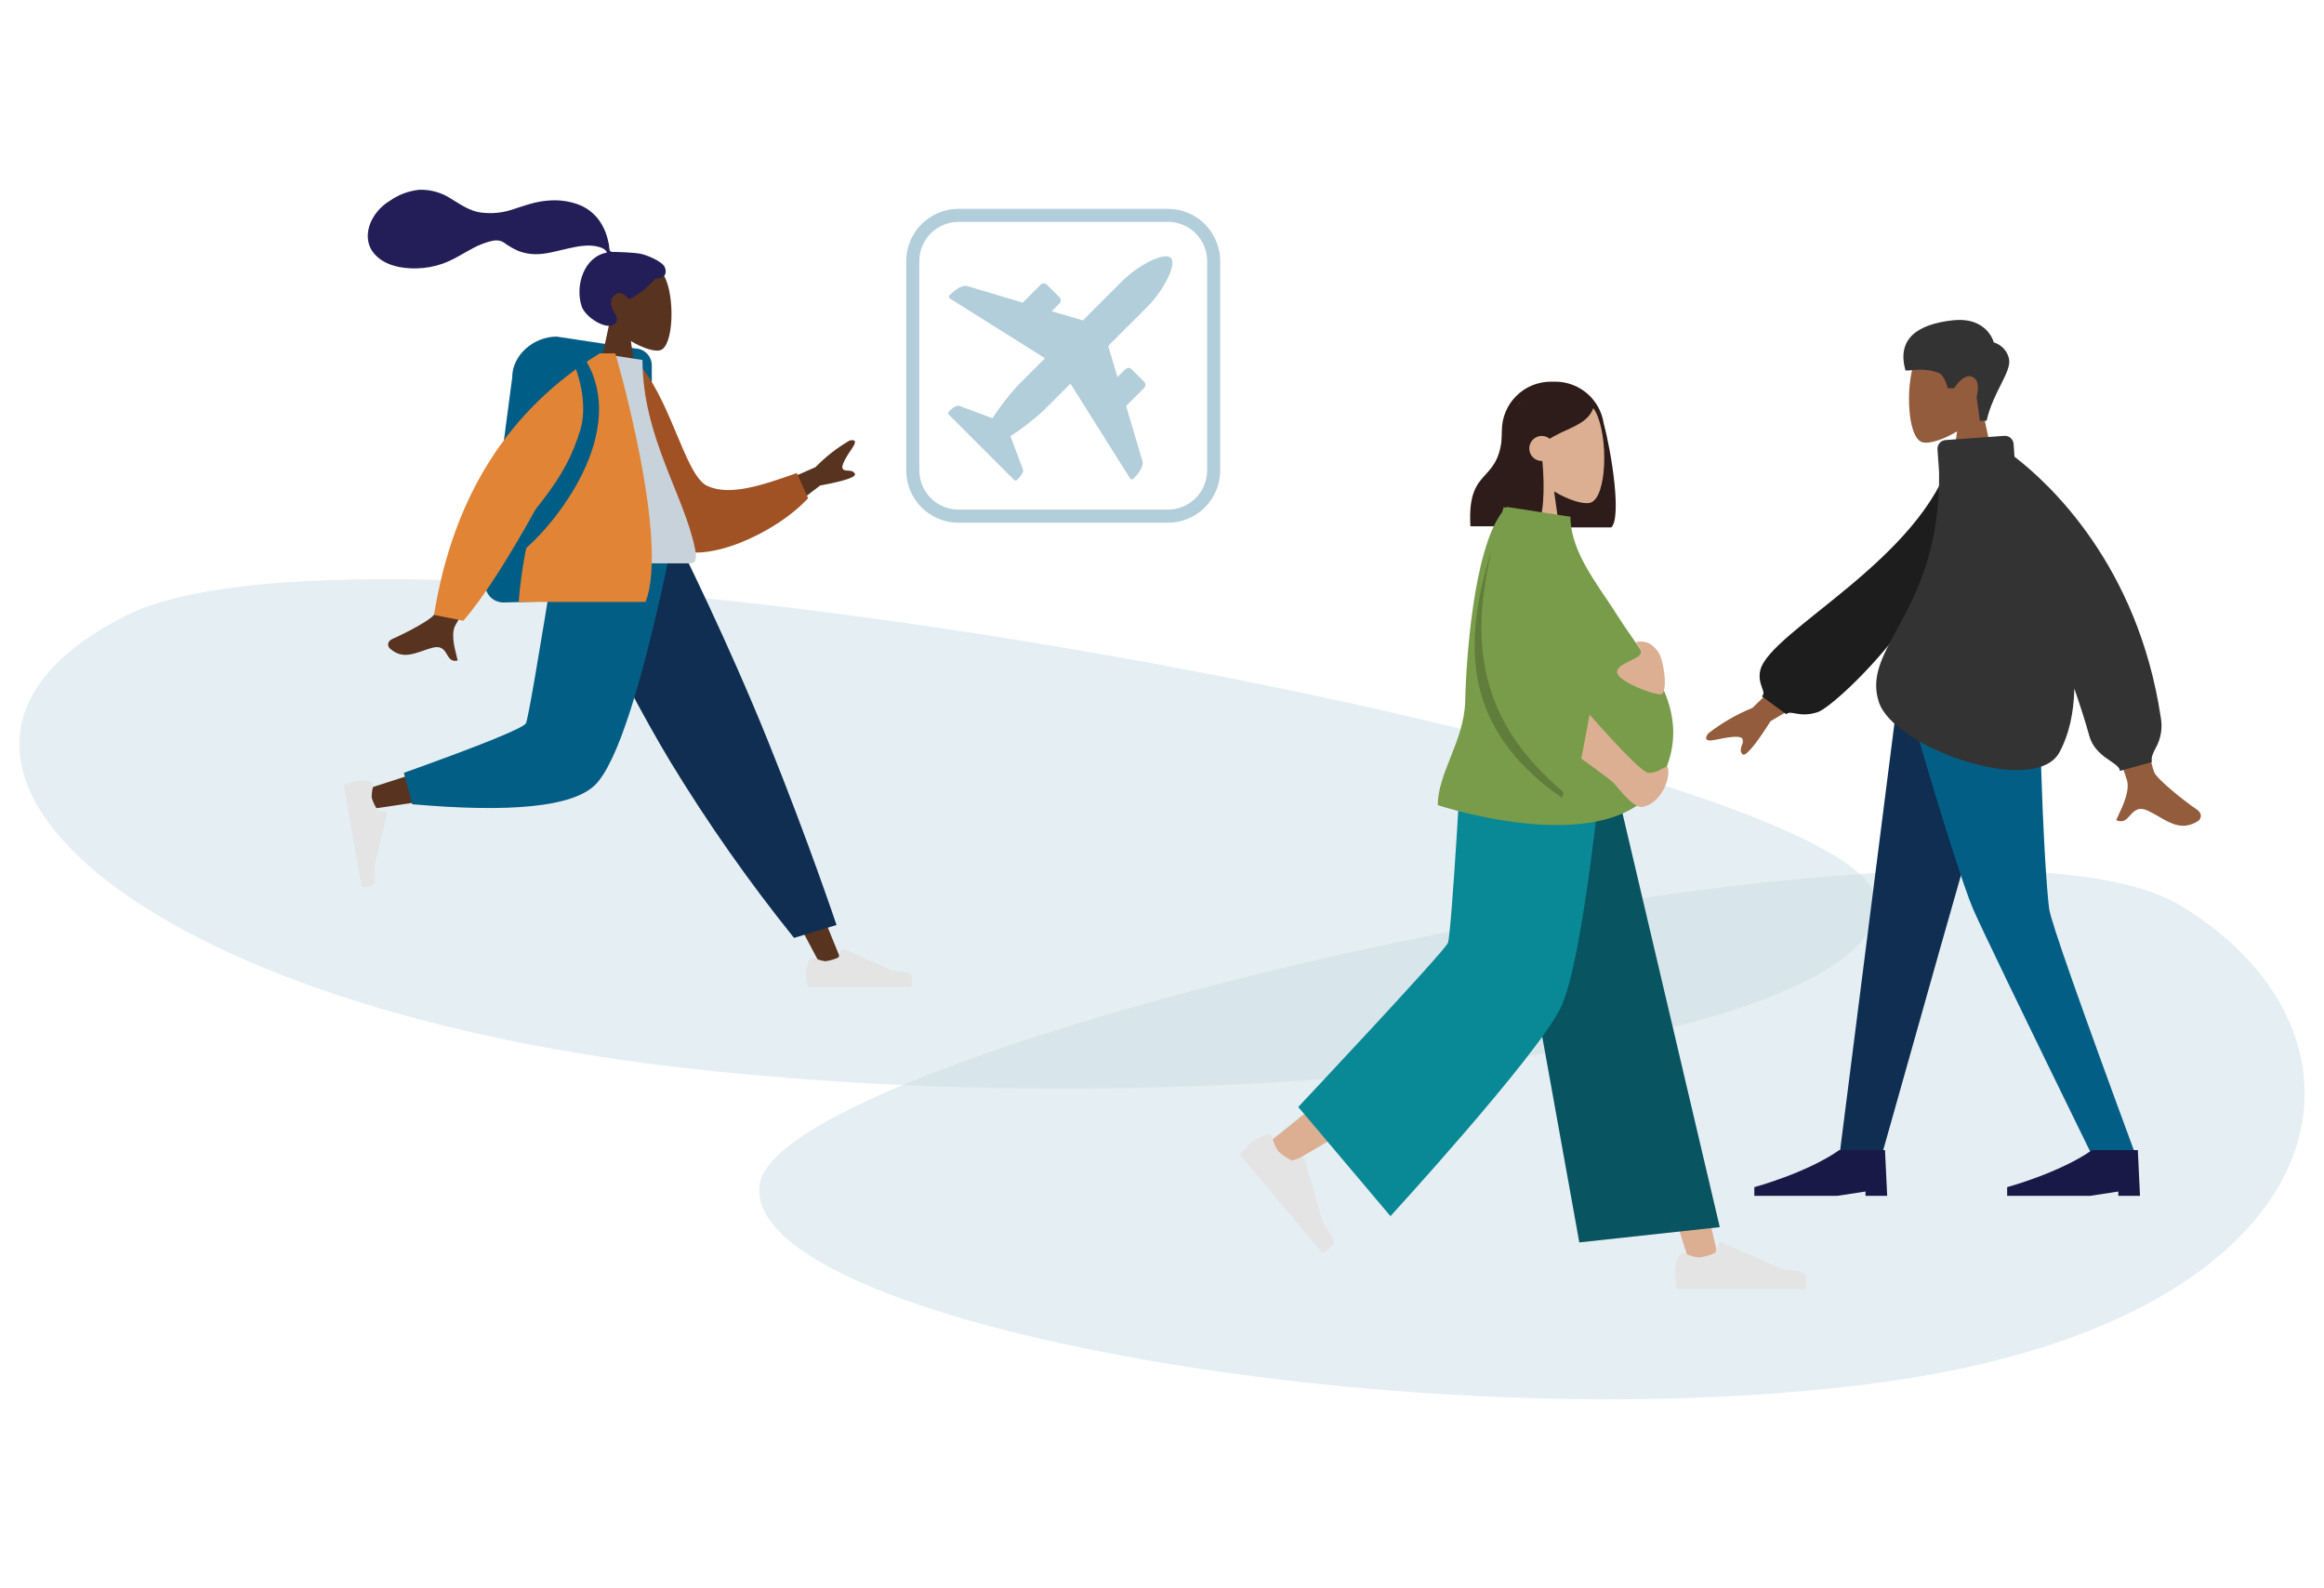<svg width="994" height="679" viewBox="0 0 994 679" fill="none" xmlns="http://www.w3.org/2000/svg">
<g opacity="0.5">
<path fill-rule="evenodd" clip-rule="evenodd" d="M802.125 383.75C813.707 444.574 532.941 484.308 291.294 456.557C49.647 428.806 -61.215 320.747 54.104 263.135C169.422 205.524 790.543 322.926 802.125 383.75Z" fill="#CCDFE7"/>
</g>
<path opacity="0.5" fill-rule="evenodd" clip-rule="evenodd" d="M324.978 506.25C334.395 446.264 839.023 330.496 932.728 387.311C1026.43 444.127 1002.7 563.624 806.372 590.928C610.048 618.233 315.575 566.236 324.978 506.25Z" fill="#CCDFE7"/>
<path d="M499.535 94.868C503.982 94.868 508.246 96.633 511.39 99.776C514.534 102.919 516.301 107.182 516.301 111.627V201.166C516.301 205.611 514.534 209.874 511.39 213.017C508.246 216.16 503.982 217.926 499.535 217.926H409.965C405.519 217.926 401.254 216.16 398.11 213.017C394.966 209.874 393.2 205.611 393.2 201.166V111.655C393.2 107.21 394.966 102.947 398.11 99.804C401.254 96.661 405.519 94.895 409.965 94.895H499.535M499.535 89.309H409.965C404.037 89.309 398.351 91.663 394.159 95.854C389.966 100.045 387.611 105.729 387.611 111.655V201.194C387.611 207.121 389.966 212.805 394.159 216.995C398.351 221.186 404.037 223.541 409.965 223.541H499.535C505.464 223.541 511.15 221.186 515.342 216.995C519.534 212.805 521.889 207.121 521.889 201.194V111.655C521.889 105.729 519.534 100.045 515.342 95.854C511.15 91.663 505.464 89.309 499.535 89.309Z" fill="#B2CEDA"/>
<path d="M500.738 110.301C497.944 107.507 486.641 113.555 479.907 120.273L463.141 137.032L449.827 133.094L453.152 129.77C453.501 129.419 453.697 128.945 453.697 128.45C453.697 127.955 453.501 127.481 453.152 127.13L447.759 121.739C447.408 121.39 446.933 121.194 446.438 121.194C445.944 121.194 445.469 121.39 445.118 121.739L437.434 129.407L413.683 122.34C413.236 122.186 410.777 121.599 406.152 126.222C406.05 126.317 405.972 126.435 405.926 126.566C405.879 126.698 405.866 126.839 405.887 126.976C405.905 127.189 405.999 127.387 406.152 127.535L406.306 127.661L446.948 153.192L435.352 164.798C431.356 169.185 427.721 173.889 424.483 178.862L410.414 173.597C409.757 173.275 408.416 173.429 405.803 176.041C405.637 176.21 405.543 176.438 405.543 176.676C405.543 176.914 405.637 177.142 405.803 177.312L419.774 191.278L433.746 205.245C433.915 205.411 434.144 205.504 434.381 205.504C434.619 205.504 434.847 205.411 435.017 205.245C437.63 202.633 437.811 201.292 437.504 200.719L432.195 186.515C437.18 183.271 441.895 179.628 446.292 175.622L457.846 164.071L483.33 204.574L483.455 204.728C483.63 204.9 483.866 204.997 484.112 204.997C484.358 204.997 484.594 204.9 484.769 204.728C489.393 200.105 488.806 197.647 488.639 197.2L481.653 173.638L489.365 165.901C489.714 165.55 489.91 165.076 489.91 164.581C489.91 164.087 489.714 163.612 489.365 163.261L483.972 157.87C483.621 157.521 483.147 157.326 482.652 157.326C482.157 157.326 481.683 157.521 481.332 157.87L477.965 161.25L473.997 147.926L490.762 131.166C494.248 127.629 497.156 123.566 499.383 119.127C500.64 116.557 502.512 112.004 500.78 110.245" fill="#B2CEDA"/>
<path fill-rule="evenodd" clip-rule="evenodd" d="M833.309 211.306H855.663L847.951 175.412C852.254 170.37 855.16 164.239 854.671 157.256C853.274 137.311 825.499 141.697 820.092 151.753C814.685 161.809 815.342 187.353 822.313 189.155C825.108 189.867 831.031 188.121 837.067 184.476L833.309 211.306Z" fill="#925C3D"/>
<path fill-rule="evenodd" clip-rule="evenodd" d="M846.805 179.937L845.408 169.644C845.408 169.644 847.504 162.912 843.648 161.166C839.792 159.42 835.824 165.999 835.824 165.999H833.1C833.1 165.999 831.856 160.412 828.992 159.392C822.956 157.158 818.597 158.457 815.021 158.457C811.095 144.839 820.19 138.652 835.111 136.99C850.033 135.328 852.757 146.404 852.757 146.404C854.362 146.891 855.809 147.793 856.952 149.02C858.096 150.246 858.894 151.753 859.268 153.387C860.497 158.973 852.492 167.493 849.683 179.923L846.805 179.937Z" fill="#333333"/>
<path fill-rule="evenodd" clip-rule="evenodd" d="M812.896 288.68L786.7 494.63H804.681L829.34 407.241L863.137 288.68H812.896Z" fill="#0F2E51"/>
<path fill-rule="evenodd" clip-rule="evenodd" d="M812.799 288.68C829.341 347.144 840.322 380.468 843.885 388.666C847.447 396.864 864.492 432.186 895.047 494.63H913.685C889.682 429.583 877.271 394.267 876.452 388.68C875.627 383.093 872.959 349.797 872.176 288.694L812.799 288.68Z" fill="#035E86"/>
<path fill-rule="evenodd" clip-rule="evenodd" d="M906.029 511.403V509.546L893.902 511.403H858.485V507.674C858.485 507.674 880.839 501.613 894.81 491.836H914.37L915.306 511.389L906.029 511.403Z" fill="#191947"/>
<path fill-rule="evenodd" clip-rule="evenodd" d="M797.891 511.403V509.546L785.764 511.403H750.347V507.674C750.347 507.674 772.771 501.613 786.672 491.836H806.232L807.168 511.389L797.891 511.403Z" fill="#191947"/>
<path fill-rule="evenodd" clip-rule="evenodd" d="M939.574 346.166C942.368 348.052 941.194 350.468 940.147 351.11C933.594 355.16 928.774 352.353 923.521 349.309C922.012 348.429 920.447 347.521 918.812 346.753C914.621 344.783 912.749 346.753 911.03 348.736C909.521 350.44 908.096 352.046 905.107 350.719C905.372 350.133 905.679 349.476 906.015 348.764C908.166 344.211 911.338 337.479 909.466 332.856C908.068 329.295 884.709 253.764 884.709 253.764L905.121 253.68C905.121 253.68 918.77 324.993 921.495 330.496C922.836 333.233 932.714 341.473 939.574 346.166ZM730.689 313.596C729.586 314.993 728.384 317.479 733.581 316.39C738.779 315.3 744.283 314.295 745.261 315.971C745.408 316.402 745.464 316.859 745.425 317.314C745.387 317.768 745.255 318.209 745.038 318.61C744.619 319.853 744.144 321.222 745.164 322.465C746.365 323.927 750.408 319.239 757.291 308.401L784.758 292.228L775.984 276.948L749.579 302.702C742.816 305.459 736.462 309.124 730.689 313.596Z" fill="#925C3D"/>
<path fill-rule="evenodd" clip-rule="evenodd" d="M777.522 304.518C769.614 307.172 765.828 303.387 764.053 305.454L753.575 297.786C755.866 295.915 751.437 292.8 752.904 286.613C756.914 269.853 822.16 239.253 834.86 194.434L842.921 195.831C842.921 248.932 785.429 301.878 777.522 304.518Z" fill="#1D1D1D"/>
<path fill-rule="evenodd" clip-rule="evenodd" d="M832.149 188.191C831.661 188.223 831.184 188.351 830.745 188.568C830.306 188.785 829.914 189.086 829.593 189.455C829.271 189.824 829.025 190.252 828.869 190.716C828.713 191.18 828.65 191.67 828.685 192.158L829.355 201.767C829.872 234.993 819.352 254.378 811.332 269.183C805.003 280.845 800.155 289.658 803.592 300.161C809.907 319.839 870.389 340.998 880.853 321.711C885.045 313.973 886.973 304.63 887.224 294.49C889.865 302.144 892.072 309.043 893.581 314.56C895.174 320.37 899.477 323.289 902.718 325.496C904.94 327.004 906.672 328.177 906.672 329.686L920.378 325.901C920.001 323.806 920.853 322.158 921.859 320.161C924.219 316.12 925.042 311.365 924.178 306.767C914.398 241.851 876.788 206.976 861.615 195.3L861.238 189.853C861.166 188.867 860.707 187.95 859.961 187.301C859.215 186.652 858.242 186.324 857.256 186.39L832.149 188.191Z" fill="#333333"/>
<path fill-rule="evenodd" clip-rule="evenodd" d="M663.32 163.219C657.762 163.219 652.432 165.427 648.501 169.355C644.571 173.284 642.363 178.613 642.363 184.169V204.602C642.372 209.744 644.271 214.703 647.7 218.535C651.129 222.367 655.848 224.805 660.959 225.384V225.538H689.181C693.638 221.18 689.265 193.415 685.912 181.054C685.168 176.106 682.676 171.588 678.889 168.317C675.101 165.045 670.268 163.237 665.262 163.219H663.32Z" fill="#2D1C19"/>
<path fill-rule="evenodd" clip-rule="evenodd" d="M664.717 210.147C671.018 213.946 677.208 215.733 680.086 215.021C687.379 213.15 688.049 186.502 682.405 175.999C676.761 165.496 647.784 160.901 646.317 181.725C645.814 188.946 648.846 195.398 653.303 200.65L645.269 238.108H668.615L664.717 210.147Z" fill="#DCAF93"/>
<path fill-rule="evenodd" clip-rule="evenodd" d="M643.257 181.851C643.942 181.18 644.654 180.454 645.241 179.951V179.183C645.241 179.183 652.576 164.183 663.837 164.183C675.098 164.183 678.66 169.42 681.678 173.862C680.099 179.295 675.321 181.487 669.928 183.974C667.483 185.043 665.108 186.265 662.817 187.633C662.152 187.092 661.367 186.718 660.527 186.544C659.688 186.369 658.819 186.399 657.993 186.63C657.168 186.862 656.41 187.288 655.784 187.873C655.157 188.459 654.681 189.186 654.395 189.994C654.108 190.802 654.02 191.667 654.138 192.515C654.256 193.364 654.576 194.173 655.071 194.872C655.567 195.572 656.223 196.142 656.985 196.535C657.747 196.928 658.592 197.132 659.45 197.13H659.687C660.763 208.68 660.33 221.865 657.13 225.063H628.909C628.098 210.985 631.703 206.976 635.461 202.87C638.954 199.015 642.531 195.077 642.531 182.619L643.271 181.893L643.257 181.851Z" fill="#2D1C19"/>
<path fill-rule="evenodd" clip-rule="evenodd" d="M643.383 318.848L691.137 439.671L723.159 541.822H735.817L684.962 318.848H643.383Z" fill="#DCAF93"/>
<path fill-rule="evenodd" clip-rule="evenodd" d="M633.756 318.848C633.253 361.306 625.835 418.47 624.647 421.11C623.46 423.75 542.845 488.428 542.845 488.428L551.55 497.758C551.55 497.758 646.68 442.311 651.081 434.909C655.482 427.507 669.816 359.49 681.329 318.848H633.756Z" fill="#DCAF93"/>
<path fill-rule="evenodd" clip-rule="evenodd" d="M544.242 486.683C544.177 486.418 544.058 486.169 543.892 485.953C543.726 485.737 543.517 485.557 543.278 485.426C543.039 485.295 542.775 485.214 542.503 485.19C542.231 485.166 541.958 485.199 541.699 485.286C539.555 485.986 537.515 486.972 535.636 488.219C533.745 489.966 531.967 491.832 530.313 493.805L565.59 535.83C565.59 535.83 572.38 532.912 569.851 529.029C567.323 525.146 565.66 522.507 565.66 522.507L557.976 495.663C557.939 495.539 557.878 495.423 557.796 495.322C557.714 495.222 557.613 495.138 557.499 495.077C557.384 495.016 557.259 494.979 557.13 494.966C557 494.954 556.87 494.968 556.746 495.007L552.653 496.305C550.451 495.304 548.43 493.945 546.673 492.283C545.549 490.568 544.727 488.674 544.242 486.683Z" fill="#E4E4E4"/>
<path fill-rule="evenodd" clip-rule="evenodd" d="M720.686 536.026C720.441 535.912 720.174 535.85 719.904 535.842C719.633 535.835 719.364 535.884 719.112 535.984C718.861 536.085 718.633 536.236 718.442 536.428C718.252 536.62 718.102 536.85 718.004 537.102C717.162 539.191 716.608 541.385 716.355 543.624C716.486 546.2 716.776 548.765 717.221 551.305H772.1C772.1 551.305 774.252 544.238 769.641 543.68C765.031 543.121 761.985 542.66 761.985 542.66L736.474 531.291C736.355 531.239 736.226 531.21 736.096 531.208C735.966 531.205 735.836 531.229 735.715 531.277C735.594 531.325 735.484 531.397 735.391 531.488C735.298 531.579 735.225 531.688 735.174 531.808L733.54 535.789C731.336 536.829 728.976 537.499 726.554 537.772C724.513 537.526 722.529 536.936 720.686 536.026Z" fill="#E4E4E4"/>
<path fill-rule="evenodd" clip-rule="evenodd" d="M675.489 531.305L735.565 524.783L687.155 318.848H637.194L675.489 531.305Z" fill="#085460"/>
<path fill-rule="evenodd" clip-rule="evenodd" d="M555.28 473.4L594.721 520.076C594.721 520.076 657.047 452.032 667.371 431.278C677.696 410.523 685.995 318.848 685.995 318.848H625.36C625.36 318.848 620.847 399.504 619.282 403.247C617.718 406.99 555.28 473.4 555.28 473.4Z" fill="#098895"/>
<path fill-rule="evenodd" clip-rule="evenodd" d="M711.228 331.739C692.744 370.216 614.952 344.308 614.952 344.308C614.952 337.646 617.607 330.957 620.387 323.945C623.363 316.417 626.492 308.498 626.674 299.811C627.023 283.82 630.013 235.37 642.489 219.001C642.727 218.261 642.951 217.521 643.188 216.781L644.054 217.186C644.18 217.046 644.32 216.92 644.459 216.781L671.689 220.971C671.689 233.275 679.569 244.951 686.667 255.468C688.399 258.024 690.076 260.51 691.584 262.926C693.568 266.082 695.776 269.295 698.081 272.591C709.649 289.239 722.684 307.968 711.228 331.739Z" fill="#789C4A"/>
<path fill-rule="evenodd" clip-rule="evenodd" d="M676.327 324.434C678.144 315.039 679.327 308.764 679.876 305.607C694.378 322.004 702.761 330.296 705.024 330.482C709.216 330.831 712.401 327.074 713.295 328.135C714.776 332.507 710.599 343.498 702.649 345.063C698.849 345.817 692.953 337.982 690.536 335.202C689.605 334.113 684.873 330.524 676.341 324.434H676.327ZM701.392 274.337C705.15 274.337 707.162 275.887 709.397 279.029C711.633 282.172 713.715 296.948 710.152 296.948C706.589 296.948 691.626 291.236 691.626 287.381C691.626 283.527 701.825 281.92 701.825 279.001C701.825 276.082 697.634 274.378 701.392 274.378V274.337Z" fill="#DCAF93"/>
<path fill-rule="evenodd" clip-rule="evenodd" d="M638.088 234.923C628.532 274.728 632.43 308.317 668.727 338.764C668.308 340.3 668.043 341.208 668.043 341.208C625.43 311.445 625.416 275.356 638.088 234.923Z" fill="#010101" fill-opacity="0.2"/>
<path fill-rule="evenodd" clip-rule="evenodd" d="M278.803 255.999L215.528 257.647C214.382 257.677 213.243 257.455 212.192 256.996C211.141 256.537 210.204 255.853 209.447 254.993C208.69 254.132 208.131 253.115 207.811 252.015C207.49 250.914 207.416 249.757 207.592 248.624L219.076 161.418C219.076 151.739 228.367 143.946 238.063 143.946L271.944 149.043C273.788 149.143 275.525 149.946 276.795 151.287C278.066 152.627 278.775 154.403 278.776 156.25L278.803 255.999Z" fill="#005D85"/>
<path fill-rule="evenodd" clip-rule="evenodd" d="M269.834 145.859C274.933 148.932 279.949 150.412 282.296 149.812C288.192 148.289 288.737 126.725 284.182 118.219C279.627 109.714 256.156 106.013 254.968 122.856C254.857 125.664 255.301 128.466 256.275 131.102C257.248 133.738 258.732 136.157 260.64 138.219L254.144 168.541H273.033L269.834 145.859Z" fill="#573320"/>
<path fill-rule="evenodd" clip-rule="evenodd" d="M273.41 108.415C270.909 108.01 264.203 107.731 262.973 107.731C262.177 107.731 261.325 107.912 260.85 107.186C260.598 106.449 260.48 105.674 260.5 104.895C260.361 104.099 260.179 103.303 259.983 102.521C259.452 100.285 258.606 98.136 257.469 96.138C255.375 92.397 252.104 89.452 248.164 87.759C243.683 85.975 238.835 85.308 234.039 85.817C228.967 86.222 224.385 87.898 219.593 89.463C215.066 91.039 210.229 91.518 205.482 90.859C200.675 90.119 197.099 87.507 192.991 85.035C188.915 82.33 184.091 80.976 179.202 81.166C174.67 81.653 170.339 83.298 166.627 85.943C163.046 88.111 160.213 91.323 158.51 95.147C156.736 99.448 156.736 104.169 159.656 107.982C163.847 113.485 171.755 114.965 178.293 114.77C182.066 114.684 185.801 114 189.359 112.745C194.109 111.069 198.23 108.233 202.687 105.929C204.762 104.841 206.944 103.971 209.198 103.331C211.391 102.703 213.557 102.423 215.555 103.75C217.529 105.229 219.678 106.458 221.954 107.409C224.261 108.265 226.702 108.705 229.163 108.708C233.955 108.708 238.677 107.172 243.33 106.18C247.116 105.37 251.182 104.546 255.052 105.328C256.658 105.664 259.019 106.334 259.592 108.01C249.812 109.784 245.942 121.976 248.709 130.817C250.19 135.622 259.159 141.236 262.68 138.708C264.887 137.116 263.546 135.007 262.68 133.624C261.017 130.971 260.445 127.563 263.532 125.705C266.187 124.113 268.967 127.898 269.023 127.898C269.749 127.898 276.008 124.281 280.395 119.071C284.685 119.337 285.327 116.502 284.307 114.197C283.288 111.893 276.847 108.988 273.41 108.415Z" fill="#231E57"/>
<path fill-rule="evenodd" clip-rule="evenodd" d="M249.407 233.834L307.932 331.599L351.802 414.28H361.247L287.744 233.834H249.407Z" fill="#573320"/>
<path fill-rule="evenodd" clip-rule="evenodd" d="M348.254 409.63C348.054 409.539 347.839 409.489 347.62 409.485C347.401 409.48 347.184 409.52 346.981 409.603C346.778 409.685 346.594 409.808 346.441 409.964C346.287 410.12 346.167 410.305 346.088 410.509C345.384 412.198 344.914 413.974 344.691 415.789C344.799 417.873 345.037 419.949 345.403 422.004H389.818C389.818 422.004 391.551 416.292 387.82 415.831C384.09 415.37 381.617 415.007 381.617 415.007L360.981 405.803C360.785 405.718 360.563 405.715 360.364 405.794C360.165 405.872 360.005 406.026 359.92 406.222L358.592 409.448C356.83 410.285 354.942 410.827 353.004 411.054C351.351 410.854 349.744 410.372 348.254 409.63Z" fill="#E4E4E4"/>
<path fill-rule="evenodd" clip-rule="evenodd" d="M339.62 401.082L357.782 395.565C357.782 395.565 345.809 359.783 328.443 316.795C311.077 273.806 291.112 233.834 291.112 233.834H239.683C239.683 233.834 261.87 284.406 286.711 325.733C302.68 351.979 320.355 377.149 339.62 401.082Z" fill="#0F2E51"/>
<path fill-rule="evenodd" clip-rule="evenodd" d="M245.565 233.834C240.046 268.205 229.386 312.116 228.38 313.443C227.709 314.374 203.586 322.456 156.009 337.688L158.049 346.068C214.791 337.884 244.689 331.534 247.744 327.018C252.327 320.258 275.198 266.753 284.069 233.862L245.565 233.834Z" fill="#573320"/>
<path fill-rule="evenodd" clip-rule="evenodd" d="M172.734 330.51L176.324 343.931C218.769 347.656 244.774 344.965 254.34 335.859C263.905 326.753 274.812 292.744 287.06 233.834H237.979C230.23 282.093 225.894 307.232 224.972 309.253C224.05 311.273 206.637 318.359 172.734 330.51Z" fill="#035E86"/>
<path fill-rule="evenodd" clip-rule="evenodd" d="M159.641 336.236C159.695 336.025 159.705 335.805 159.671 335.59C159.637 335.375 159.559 335.169 159.443 334.984C159.326 334.8 159.174 334.642 158.994 334.518C158.815 334.395 158.612 334.309 158.398 334.267C156.614 333.88 154.785 333.744 152.963 333.862C150.926 334.327 148.919 334.919 146.956 335.635C147.389 338.065 154.668 379.364 154.668 379.364C154.668 379.364 160.605 380.077 160.41 376.32C160.214 372.563 160.144 370.077 160.144 370.077L165.565 348.177C165.592 348.075 165.598 347.969 165.583 347.865C165.568 347.761 165.532 347.66 165.477 347.57C165.422 347.48 165.35 347.402 165.264 347.341C165.179 347.28 165.081 347.236 164.979 347.214L161.57 346.459C160.437 344.865 159.573 343.096 159.013 341.222C158.934 339.536 159.146 337.849 159.641 336.236Z" fill="#E4E4E4"/>
<path fill-rule="evenodd" clip-rule="evenodd" d="M348.827 199.756L320.284 212.325L329.407 223.987L350.769 207.619C361.443 205.654 366.393 203.969 365.62 202.563C364.978 201.376 363.762 201.306 362.644 201.25C361.764 201.25 360.954 201.152 360.507 200.58C359.501 199.281 362.002 195.272 364.545 191.571C367.087 187.87 364.698 187.996 363.301 188.443C357.982 191.535 353.112 195.341 348.827 199.756ZM221.116 218.932L204.979 215.733C194.044 244.597 187.524 260.398 185.419 263.135C183.868 265.175 174.354 270.398 167.913 273.191C165.328 274.309 165.873 276.501 166.642 277.2C171.42 281.599 175.877 279.993 180.711 278.373C182.108 277.884 183.505 277.395 185.042 276.976C188.884 276.026 190.057 277.996 191.161 279.867C192.139 281.529 193.061 283.094 195.758 282.465C195.632 281.934 195.478 281.348 195.325 280.705C194.277 276.585 192.726 270.496 195.017 266.962C196.163 265.175 204.862 249.164 221.116 218.932Z" fill="#573320"/>
<path fill-rule="evenodd" clip-rule="evenodd" d="M264.93 155.44L271.734 154.281C286.571 168.666 292.69 203.163 302.47 207.786C311.817 212.116 325.076 207.926 340.821 202.284L345.641 213.052C331.335 228.526 300.85 241.599 288.499 234.141C268.772 222.13 264.203 179.518 264.93 155.44Z" fill="#A05224"/>
<path fill-rule="evenodd" clip-rule="evenodd" d="M235.241 240.929H295.486C298.28 240.929 297.721 236.948 297.33 234.951C292.733 211.795 274.808 186.851 274.808 153.946L257.442 151.25C243.051 174.295 238.078 202.744 235.241 240.929Z" fill="#C8D2DA"/>
<path fill-rule="evenodd" clip-rule="evenodd" d="M256.506 151.25H256.296C217.316 175.254 193.761 212.498 185.629 262.982L198.204 265.454C206.586 255.705 216.911 239.76 229.178 217.619C225.383 230.593 222.925 243.921 221.843 257.395H276.093C286.586 230.859 263.184 151.124 263.184 151.124H256.506V151.25Z" fill="#E18435"/>
<path fill-rule="evenodd" clip-rule="evenodd" d="M249.381 152.228C270.673 184.169 236.681 225.426 222.835 236.222C218.294 239.756 223.729 229.49 229.304 217.493C241.417 202.451 245.119 193.624 248.109 184.169C252.44 170.272 244.868 154.043 244.868 154.043L249.381 152.228Z" fill="#005D85"/>
</svg>
